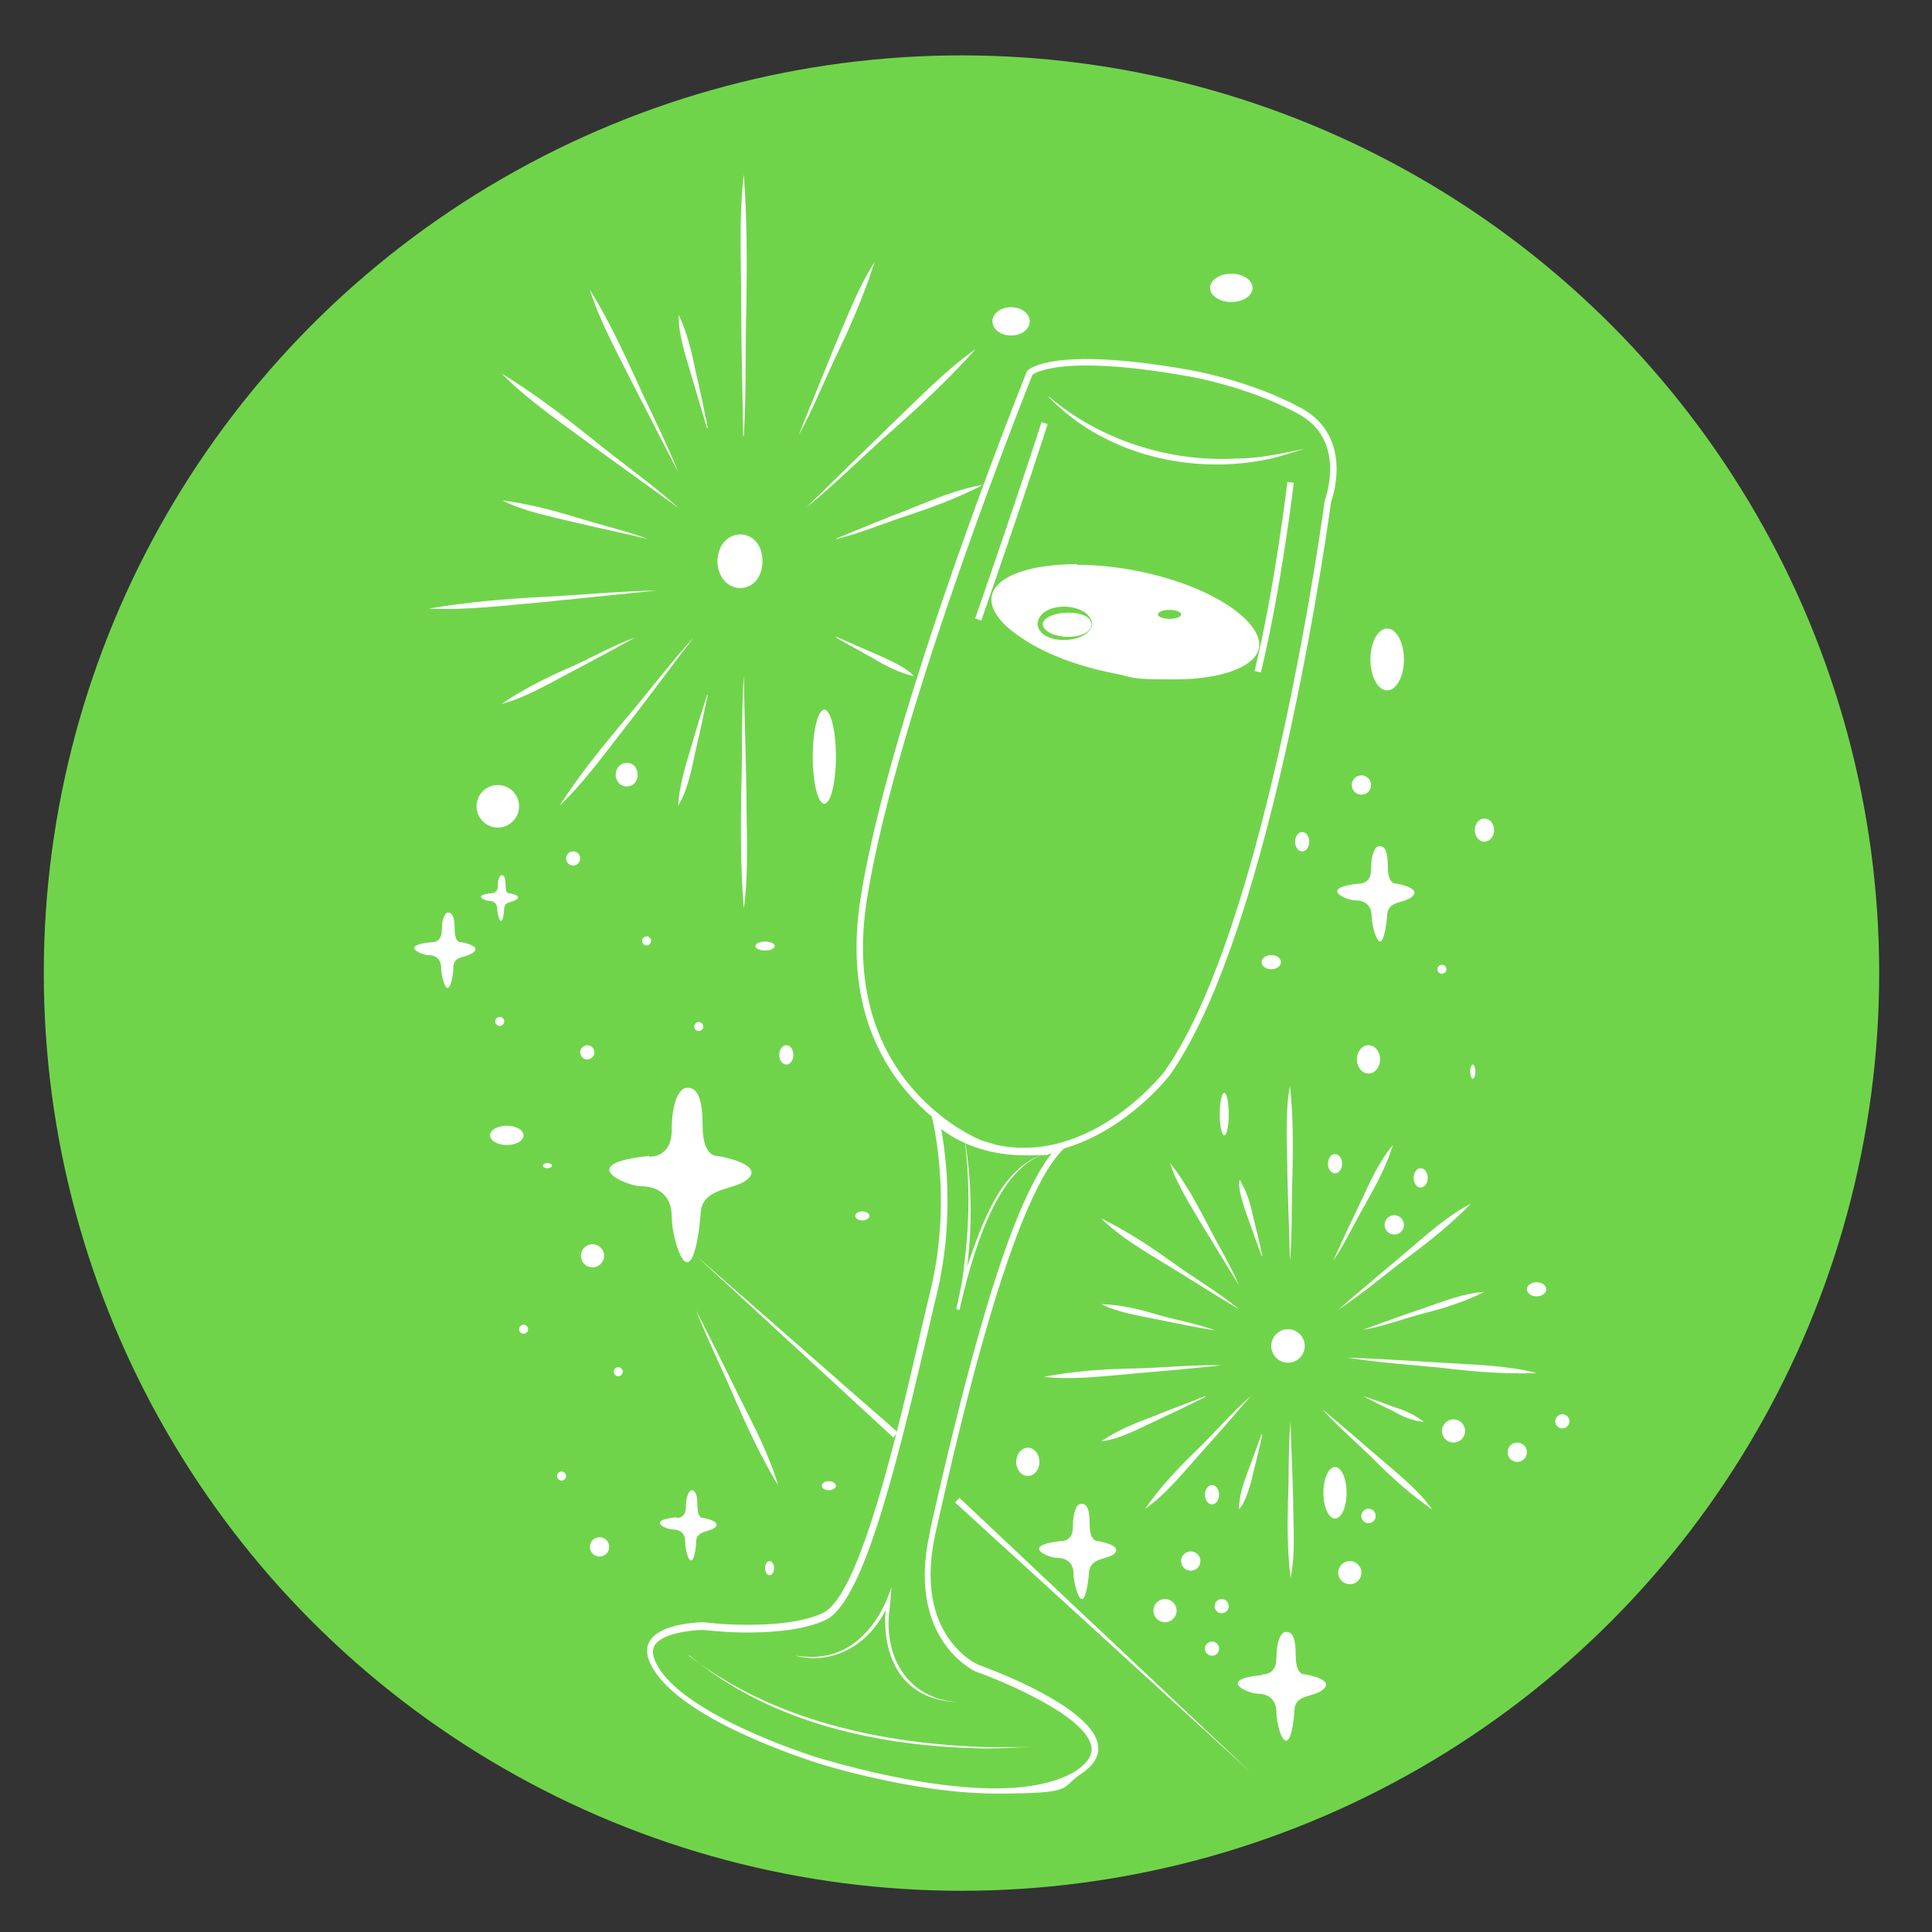 <svg viewBox="0 0 300 300" version="1.1" xmlns="http://www.w3.org/2000/svg" id="events">
  
  <rect x="0" y="0" width="300" height="300" fill="#333333" stroke="none"/>
  
  <defs>
    <style>
      .st0 {
        fill: #70d44b;
      }

      .st1, .st2 {
        fill: #fff;
      }

      .st1, .st3, .st4 {
        stroke: #fff;
        stroke-miterlimit: 10;
      }

      .st5, .st4 {
        fill: #70d44b;
      }

      .st3 {
        fill: none;
      }
    </style>
  </defs>
  <circle r="142.5" cy="151.1" cx="149.3" class="st5"></circle>
  <path d="M153.5,90.9s-9.9,33.3-11.2,42c-1.5,10.3-5.1,34.5,14,38.9,22,5.1,32.3-35.3,39.7-69.8" class="st1"></path>
  <path d="M196,260s2.2.2,2.2-2.5.7-4.1,1.5-4.1,1.5.5,1.5,3.7,1.5,2.9,1.5,2.9c0,0,4.4.7,2.9,2.2s-4.4.7-4.6,3.3c-.1,1.9-.5,4.8-1.3,4.8s-1.5-3-1.5-4.4c0-2.2-1.5-2.9-2.9-2.9s-6.6-2.2.7-2.9Z" class="st2"></path>
  <path d="M164.7,239.3s1.9.2,1.9-2.2.6-3.6,1.3-3.6,1.3.4,1.3,3.2,1.3,2.6,1.3,2.6c0,0,3.8.6,2.6,1.9-1,1-3.8.6-4,2.9-.1,1.6-.5,4.2-1.1,4.2s-1.3-2.6-1.3-3.9c0-1.9-1.3-2.5-2.6-2.5s-5.8-1.9.6-2.6Z" class="st2"></path>
  <path d="M211,137.2s1.9.2,1.9-2.2.6-3.6,1.3-3.6,1.3.4,1.3,3.2,1.3,2.6,1.3,2.6c0,0,3.8.6,2.6,1.9s-3.8.6-4,2.9c-.1,1.6-.5,4.2-1.1,4.2s-1.3-2.6-1.3-3.9c0-1.9-1.3-2.5-2.6-2.5s-5.8-1.9.6-2.6Z" class="st2"></path>
  <path d="M100.8,179.6s3.5.3,3.5-4.1,1.2-6.6,2.4-6.6,2.4.8,2.4,5.9,2.4,4.7,2.4,4.7c0,0,7.1,1.2,4.7,3.5-1.9,1.9-7.1,1.2-7.4,5.3-.2,3-.9,7.7-2.1,7.7s-2.4-4.8-2.4-7.1c0-3.5-2.4-4.7-4.7-4.7s-10.6-3.5,1.2-4.7Z" class="st2"></path>
  <path d="M67.1,146.3s1.5.1,1.5-1.8.5-2.8,1-2.8,1,.4,1,2.6,1,2,1,2c0,0,3.1.5,2,1.5s-3.1.5-3.2,2.3c0,1.3-.4,3.3-.9,3.3s-1-2.1-1-3.1c0-1.5-1-2-2-2s-4.6-1.5.5-2Z" class="st2"></path>
  <path d="M76.4,138.7s.9,0,.9-1.1.3-1.7.6-1.7.6.2.6,1.6.6,1.2.6,1.2c0,0,1.9.3,1.2.9s-1.9.3-2,1.4-.2,2-.5,2-.6-1.3-.6-1.9c0-.9-.6-1.2-1.2-1.2s-2.8-.9.3-1.2Z" class="st2"></path>
  <path d="M105.1,235.7s1.4.1,1.4-1.6.5-2.7.9-2.7.9.3.9,2.4.9,1.9.9,1.9c0,0,2.8.5,1.9,1.4-.7.8-2.8.5-3,2.1,0,1.2-.3,3.1-.8,3.1s-.9-1.9-.9-2.9c0-1.4-.9-1.9-1.9-1.9s-4.3-1.4.5-1.9Z" class="st2"></path>
  <circle r="1.8" cy="250.1" cx="180.9" class="st2"></circle>
  <circle r="1.8" cy="244.2" cx="209.6" class="st2"></circle>
  <circle r="1.8" cy="222.2" cx="225.7" class="st2"></circle>
  <circle r="1.8" cy="195" cx="92" class="st2"></circle>
  <circle r="1.1" cy="249.4" cx="189.7" class="st2"></circle>
  <circle r="1.1" cy="235.4" cx="212.5" class="st2"></circle>
  <circle r="1.1" cy="235.4" cx="212.5" class="st2"></circle>
  <circle r="1.5" cy="242.4" cx="184.9" class="st2"></circle>
  <circle r="1.1" cy="256" cx="188.2" class="st2"></circle>
  <circle r="1.1" cy="163.4" cx="91.2" class="st2"></circle>
  <circle r=".7" cy="206.4" cx="81.3" class="st2"></circle>
  <circle r=".7" cy="158.6" cx="77.6" class="st2"></circle>
  <circle r=".7" cy="159.4" cx="108.5" class="st2"></circle>
  <circle r=".7" cy="146.1" cx="100.4" class="st2"></circle>
  <path d="M200.3,195.8c-.1-4.5-.3-9.1-.4-13.6,0-4.5-.4-9.4.4-13.6.5,4.5.5,9.1.4,13.6-.2,4.5,0,9.3-.4,13.6h0Z" class="st2"></path>
  <path d="M207,195.8c1.4-3.1,2.8-6.1,4.3-9.2,1.4-3,2.9-6.4,5-8.8-1,3.2-2.6,6.2-4.3,9.2-1.7,2.9-3.2,6.2-5,8.8h0Z" class="st2"></path>
  <g>
    <line y2="186.8" x2="228.5" y1="203.3" x1="208" class="st2"></line>
    <path d="M207.9,203.3c3.3-2.9,6.7-5.7,10-8.5,3.3-2.8,6.8-6,10.5-7.9-3.1,3.2-6.5,5.9-10,8.5-3.5,2.6-7.1,5.7-10.5,7.9h0Z" class="st2"></path>
  </g>
  <g>
    <line y2="200.5" x2="230.5" y1="206.6" x1="211.7" class="st2"></line>
    <path d="M211.6,206.5c3.1-1.1,6.2-2.3,9.3-3.3,3.1-1.1,6.4-2.4,9.6-2.6-3,1.5-6.1,2.5-9.3,3.3-3.1.8-6.5,2.1-9.6,2.6h0Z" class="st2"></path>
  </g>
  <g>
    <line y2="213" x2="238.6" y1="210.8" x1="209.2" class="st2"></line>
    <path d="M209.2,210.8c4.9.2,9.8.5,14.7.8,4.8.3,10.1.4,14.7,1.6-4.9.2-9.8-.2-14.7-.8-4.8-.5-10.1-.8-14.7-1.6h0Z" class="st2"></path>
  </g>
  <g>
    <line y2="220.8" x2="221.1" y1="216.8" x1="211.7" class="st2"></line>
    <path d="M211.7,216.8c1.6.5,3.2,1.1,4.8,1.7,1.7.5,3.2,1.2,4.6,2.3,0,0,0,0,0,0-1.8-.2-3.3-.8-4.8-1.7-1.5-.7-3.1-1.5-4.6-2.3h0Z" class="st2"></path>
  </g>
  <g>
    <line y2="234.3" x2="222.4" y1="218.8" x1="205.2" class="st2"></line>
    <path d="M205.3,218.8c3,2.5,5.9,5,8.8,7.5,2.9,2.5,6.2,5.1,8.3,8.1-3.2-2.2-6.1-4.8-8.8-7.5-2.7-2.7-5.9-5.4-8.3-8.1h0Z" class="st2"></path>
  </g>
  <path d="M200.4,220.8c.1,4,.3,8.1.4,12.1,0,4,.4,8.4-.4,12.1-.5-4-.5-8.1-.4-12.1.2-4,0-8.3.4-12.1h0Z" class="st2"></path>
  <g>
    <line y2="234.3" x2="192.5" y1="222.8" x1="196" class="st2"></line>
    <path d="M196,222.8c-.4,2-.9,3.9-1.4,5.9-.2,1.2-1.3,5-2.2,5.6,0-2.1.7-4,1.4-5.9.7-1.9,1.4-3.8,2.1-5.7,0,0,0,0,0,0h0Z" class="st2"></path>
  </g>
  <g>
    <line y2="234.3" x2="178" y1="216.8" x1="194.2" class="st2"></line>
    <path d="M194.2,216.8c-2.6,3-5.2,6-7.9,9-2.6,2.9-5.3,6.3-8.5,8.5,2.3-3.3,5-6.2,7.9-9,2.8-2.7,5.6-6,8.5-8.5h0Z" class="st2"></path>
  </g>
  <g>
    <line y2="223.8" x2="171" y1="216.8" x1="187.1" class="st2"></line>
    <path d="M187.2,216.9c-2.6,1.3-5.3,2.6-7.9,3.8-2.6,1.2-5.5,2.8-8.3,3.1,2.5-1.7,5.2-2.8,7.9-3.8,2.7-1.1,5.5-2.1,8.2-3.2,0,0,0,0,0,0h0Z" class="st2"></path>
  </g>
  <g>
    <line y2="213.8" x2="162.2" y1="211.9" x1="189.7" class="st2"></line>
    <path d="M189.7,212c-4.6.5-9.2.9-13.8,1.3-4.5.4-9.4,1-13.8.5,4.5-.9,9.1-1.2,13.8-1.3,4.5-.1,9.4-.6,13.8-.5h0Z" class="st2"></path>
  </g>
  <g>
    <line y2="202.6" x2="171" y1="206.6" x1="188.7" class="st2"></line>
    <path d="M188.7,206.6c-3-.5-6-1.1-8.9-1.7-2.9-.6-6.3-1.1-8.8-2.4,3.1.1,6,.8,8.9,1.7,2.9.8,6.2,1.4,8.8,2.4h0Z" class="st2"></path>
  </g>
  <g>
    <line y2="189.3" x2="171" y1="203.3" x1="192.5" class="st2"></line>
    <path d="M192.4,203.3c-3.7-2.2-7.3-4.5-10.9-6.7-3.6-2.2-7.6-4.5-10.5-7.4,3.9,1.9,7.4,4.2,10.9,6.7,3.4,2.5,7.4,4.8,10.5,7.4h0Z" class="st2"></path>
  </g>
  <path d="M192.4,199.6c-1.9-3.1-3.8-6.2-5.7-9.3-1.8-3.1-4-6.4-5-9.7,2.3,2.9,4,6.1,5.7,9.3,1.6,3.2,3.7,6.6,5,9.7h0Z" class="st2"></path>
  <path d="M195.9,195c-.7-1.9-1.4-3.8-2.1-5.8-.5-1.4-1.7-4.7-1.3-6,1.1,1.8,1.7,3.8,2.1,5.8.5,2,1,4,1.4,6,0,0,0,0,0,0h0Z" class="st2"></path>
  <circle r="2.6" cy="209" cx="200" class="st2"></circle>
  <path d="M115.4,67.7c-.1-6.8-.3-13.5-.3-20.3,0-6.7-.4-13.8.4-20.3.5,6.8.5,13.5.4,20.3-.2,6.7,0,13.8-.4,20.3h0Z" class="st2"></path>
  <g>
    <line y2="40.8" x2="135.8" y1="67.7" x1="124.1" class="st2"></line>
    <path d="M124,67.6c1.8-4.5,3.7-9.1,5.5-13.6,1.9-4.4,3.7-9.3,6.3-13.3-1.5,4.7-3.4,9.2-5.5,13.6-2.1,4.3-4,9.2-6.3,13.3h0Z" class="st2"></path>
  </g>
  <g>
    <line y2="54.2" x2="151.5" y1="78.8" x1="125.2" class="st2"></line>
    <path d="M125.2,78.8c4.3-4.2,8.6-8.4,12.9-12.6,4.3-4.1,8.7-8.7,13.4-12-4,4.5-8.4,8.6-12.9,12.6-4.5,3.9-8.9,8.4-13.4,12h0Z" class="st2"></path>
  </g>
  <g>
    <line y2="75.2" x2="152.6" y1="83.7" x1="129.9" class="st2"></line>
    <path d="M129.9,83.6c3.7-1.5,7.5-3.1,11.2-4.5,3.7-1.5,7.7-3.2,11.5-3.8-3.6,1.9-7.4,3.3-11.2,4.6-3.8,1.2-7.8,2.9-11.5,3.8h0Z" class="st2"></path>
  </g>
  <g>
    <line y2="104.9" x2="142" y1="98.9" x1="129.9" class="st2"></line>
    <path d="M129.9,98.9c2.1.9,4.1,1.8,6.2,2.7,1.6.7,4.8,2.1,5.8,3.4-2.2-.5-4.2-1.5-6.2-2.7-2-1.1-3.9-2.2-5.9-3.3,0,0,0,0,0,0h0Z" class="st2"></path>
  </g>
  <path d="M115.5,104.9c.1,6,.3,12,.4,18.1,0,6,.4,12.3-.4,18.1-.5-6-.5-12-.4-18.1.2-6,0-12.3.4-18.1h0Z" class="st2"></path>
  <g>
    <line y2="125" x2="105.4" y1="107.9" x1="109.8" class="st2"></line>
    <path d="M109.9,107.9c-.6,2.9-1.2,5.8-1.9,8.7-.6,2.8-1.2,6.1-2.7,8.5.2-3,1-5.8,1.9-8.7.8-2.8,1.7-5.7,2.6-8.5,0,0,0,0,0,0h0Z" class="st2"></path>
  </g>
  <g>
    <line y2="125" x2="86.8" y1="98.9" x1="107.6" class="st2"></line>
    <path d="M107.7,99c-3.4,4.4-6.7,8.9-10.1,13.3-3.4,4.3-6.8,9.1-10.7,12.8,3-4.7,6.5-9,10.1-13.3,3.6-4.2,7.1-8.9,10.7-12.8h0Z" class="st2"></path>
  </g>
  <g>
    <line y2="109.4" x2="77.9" y1="98.9" x1="98.6" class="st2"></line>
    <path d="M98.6,99c-3.4,1.9-6.8,3.7-10.2,5.5-3.4,1.8-7,3.9-10.5,4.8,3.2-2.2,6.6-3.9,10.2-5.5,3.5-1.5,7.1-3.6,10.5-4.8h0Z" class="st2"></path>
  </g>
  <g>
    <line y2="94.5" x2="66.6" y1="91.6" x1="101.9" class="st2"></line>
    <path d="M101.9,91.7c-5.9.6-11.7,1.2-17.6,1.8-5.8.5-12,1.3-17.7,1,5.8-1,11.7-1.5,17.6-1.8,5.8-.3,12-.9,17.7-1h0Z" class="st2"></path>
  </g>
  <g>
    <line y2="77.7" x2="77.9" y1="83.7" x1="100.6" class="st2"></line>
    <path d="M100.6,83.7c-3.8-.9-7.6-1.7-11.4-2.6-3.7-.9-7.9-1.7-11.2-3.4,3.9.5,7.7,1.5,11.4,2.6,3.7,1.2,7.8,2.1,11.2,3.4h0Z" class="st2"></path>
  </g>
  <g>
    <line y2="58" x2="77.9" y1="78.8" x1="105.4" class="st2"></line>
    <path d="M105.4,78.9c-4.7-3.4-9.3-6.7-14-10.1-4.6-3.4-9.6-6.8-13.5-10.8,4.9,3,9.5,6.5,14,10.1,4.4,3.6,9.4,7.1,13.5,10.8h0Z" class="st2"></path>
  </g>
  <g>
    <line y2="45" x2="91.6" y1="73.2" x1="105.4" class="st2"></line>
    <path d="M105.3,73.3c-2.4-4.7-4.8-9.3-7.2-14-2.3-4.6-5-9.5-6.5-14.3,2.8,4.5,5,9.2,7.2,14,2.1,4.7,4.7,9.7,6.5,14.3h0Z" class="st2"></path>
  </g>
  <g>
    <line y2="49" x2="105.4" y1="66.5" x1="109.8" class="st2"></line>
    <path d="M109.8,66.5c-.9-2.9-1.7-5.8-2.6-8.7-.8-2.8-1.9-6-1.8-8.9,1.3,2.8,2,5.7,2.6,8.7.7,2.9,1.3,5.9,1.9,8.8h0Z" class="st2"></path>
  </g>
  <g>
    <ellipse ry="3.8" rx="3.3" cy="87.3" cx="115" class="st2"></ellipse>
    <path d="M118.4,87.3c-.2,5.4-6.7,5.3-7,0,0-5.7,7.1-5.8,7,0h0ZM118.3,87.3c-.2-4.3-5.9-4.5-6.1,0,0,4.8,6,4.7,6.1,0h0Z" class="st2"></path>
  </g>
  <ellipse ry="2.2" rx="1.8" cy="227" cx="159.6" class="st2"></ellipse>
  <ellipse ry="4" rx="1.8" cy="231.8" cx="207.3" class="st2"></ellipse>
  <circle r="1.1" cy="220.7" cx="242.6" class="st2"></circle>
  <circle r="1.5" cy="190.2" cx="216.5" class="st2"></circle>
  <ellipse ry="1.5" rx="1.1" cy="182.9" cx="220.6" class="st2"></ellipse>
  <ellipse ry="1.8" rx="1.5" cy="128.9" cx="230.5" class="st2"></ellipse>
  <ellipse ry="1.5" rx="1.1" cy="180.7" cx="207.3" class="st2"></ellipse>
  <ellipse ry="3.3" rx=".7" cy="173" cx="190.1" class="st2"></ellipse>
  <ellipse ry="1.1" rx="1.5" cy="149.4" cx="197.4" class="st2"></ellipse>
  <ellipse ry="2.2" rx="1.8" cy="164.5" cx="212.5" class="st2"></ellipse>
  <ellipse ry="1.1" rx=".4" cy="166.4" cx="228.7" class="st2"></ellipse>
  <ellipse ry=".7" rx="1.1" cy="188.8" cx="133.9" class="st2"></ellipse>
  <circle r="1.5" cy="121.9" cx="211.4" class="st2"></circle>
  <circle r=".7" cy="150.5" cx="223.9" class="st2"></circle>
  <ellipse ry="1.5" rx="1.1" cy="130.7" cx="202.2" class="st2"></ellipse>
  <ellipse ry="1.5" rx="1.1" cy="232.1" cx="188.2" class="st2"></ellipse>
  <polygon points="194.2 275.2 148.3 233.3 149 232.6 194.2 275.2 194.2 275.2" class="st2"></polygon>
  <polygon points="138.7 223.2 108.1 195 139.4 222.4 138.7 223.2 138.7 223.2" class="st2"></polygon>
  <path d="M108.1,203.5c2.3,4.5,4.5,8.9,6.7,13.4,2.2,4.4,4.7,9.1,6,13.7-2.6-4.3-4.7-8.8-6.7-13.4-1.9-4.5-4.3-9.3-6-13.7h0Z" class="st2"></path>
  <circle r="3.3" cy="125.2" cx="77.3" class="st2"></circle>
  <circle r="1.1" cy="133.3" cx="89" class="st2"></circle>
  <g>
    <circle r="1.5" cy="120.4" cx="97.5" class="st2"></circle>
    <path d="M99,120.4c-.1,2.3-3.2,2.3-3.4,0,0-2.6,3.5-2.6,3.4,0h0ZM98.9,120.4c-.1-1.3-2.3-1.3-2.5,0-.1,1.6,2.5,1.6,2.5,0h0Z" class="st2"></path>
  </g>
  <ellipse ry="7.3" rx="1.8" cy="117.5" cx="128" class="st2"></ellipse>
  <ellipse ry="1.5" rx="1.1" cy="163.8" cx="122.1" class="st2"></ellipse>
  <ellipse ry=".7" rx="1.5" cy="146.9" cx="118.8" class="st2"></ellipse>
  <circle r="1.5" cy="240.2" cx="93.1" class="st2"></circle>
  <circle r=".7" cy="213" cx="96" class="st2"></circle>
  <ellipse ry=".7" rx="1.1" cy="230.7" cx="128.7" class="st2"></ellipse>
  <ellipse ry="1.1" rx=".7" cy="243.5" cx="119.5" class="st2"></ellipse>
  <circle r=".7" cy="229.2" cx="87.2" class="st2"></circle>
  <ellipse ry="1.5" rx="2.6" cy="176.3" cx="78.7" class="st2"></ellipse>
  <ellipse ry=".4" rx=".7" cy="181" cx="85" class="st2"></ellipse>
  <ellipse ry="1.1" rx="1.5" cy="200.2" cx="238.6" class="st2"></ellipse>
  <ellipse ry="2.2" rx="3.3" cy="44.7" cx="191.2" class="st2"></ellipse>
  <ellipse ry="2.2" rx="2.9" cy="49.9" cx="157" class="st2"></ellipse>
  <ellipse ry="4.8" rx="2.6" cy="102.4" cx="215.4" class="st2"></ellipse>
  <g>
    <path d="M154.5,278.1c-12.2,0-26.6-4.5-26.7-4.5-.2,0-19.8-5.9-25.5-13.8-1.3-1.8-1.7-3.3-1.2-4.5,1.4-2.8,8-2.8,8.1-2.8,0,0,3,.4,6.7.4s9.1-.6,11.9-1.9c5.5-2.4,10.5-22.1,15.5-43.7.6-2.5,1.1-4.8,1.6-6.8,2.9-11.8,1.2-22.5.4-26.4,3.7,3.1,8.5,4.8,13.8,4.8s4-.2,5.4-.5c-8.2,8.4-16,43-19.6,58.5l-.2,1.1c-3.7,16.4,6.8,21.1,6.9,21.1.2,0,17.6,6.2,18.3,12.2.2,1.4-.7,2.7-2.5,3.9-2.9,1.9-7.2,2.9-13,2.9Z" class="st0"></path>
    <path d="M146.1,175.3c3.6,2.7,8.1,4.1,13.1,4.1s2.9-.1,4.1-.3c-6.8,8.6-13.2,33.5-18.7,57.7l-.2,1.1c-3.8,16.8,7.1,21.7,7.2,21.7h0s0,0,0,0c4.8,1.7,17.4,7.1,17.9,11.8.1,1.2-.6,2.3-2.3,3.5-2.8,1.8-7.1,2.8-12.7,2.8-12.1,0-26.4-4.5-26.6-4.5-.2,0-19.6-5.9-25.2-13.6-1.2-1.7-1.6-3-1.1-4,1-2,5.9-2.5,7.6-2.5.5,0,3.2.4,6.8.4,5.1,0,9.2-.6,12.1-1.9,5.7-2.5,10.7-22.3,15.8-44,.6-2.5,1.1-4.8,1.6-6.8,2.6-10.9,1.5-20.6.7-25.2M144.5,172.6s3.6,12.8,0,27.7c-3.6,14.9-10.2,47.3-16.8,50.2-3.3,1.5-7.9,1.8-11.7,1.8s-6.7-.4-6.7-.4c0,0-13.2,0-7.3,8.1,5.9,8.1,25.7,14,25.7,14,0,0,14.4,4.5,26.9,4.5s9.9-.8,13.2-3c11.3-7.5-15.9-17-15.9-17,0,0-10.3-4.4-6.6-20.6,3.5-15.6,12.7-56.5,21.5-60.7-1.4.4-4.2,1.1-7.6,1.1s-10.1-1.2-14.7-5.8h0ZM167.7,177c-.3,0-.7.2-1,.3.6-.2,1-.3,1-.3h0Z" class="st2"></path>
  </g>
  <path d="M152.6,177.7c-.7-.2-23-9.1-18.5-38,4.5-28.9,25.8-81.8,25.8-81.8,0,0,3.5-3.7,24.5,0,0,0,9.3,1.5,17.4,5.9,8.1,4.4,4.4,14,4.4,14,0,0-8.8,66.1-25,88.9,0,0-12.5,16.2-28.7,11Z" class="st4"></path>
  <g>
    <path d="M182.3,106.1c-3,0-6.1-.3-9.2-.9-11.5-2.2-20.5-8-19.6-12.6.6-3.2,6-5.3,13.7-5.3s6.1.3,9.2.9c11.5,2.2,20.5,8,19.6,12.6-.6,3.2-6,5.3-13.7,5.3Z" class="st2"></path>
    <path d="M167.2,86.7v1c2.9,0,6,.3,9.1.9,12.4,2.4,19.9,8.2,19.2,12-.6,3-5.9,4.9-13.2,4.9s-6-.3-9.1-.9c-5.7-1.1-10.8-3-14.5-5.5-3.4-2.2-5.1-4.6-4.7-6.6.6-3,5.9-4.9,13.2-4.9v-1M167.2,86.7c-7.7,0-13.5,2.1-14.2,5.8-1,5,8,10.9,20,13.2,3.3.6,6.4.9,9.3.9,7.7,0,13.5-2.1,14.2-5.8,1-5-8-10.9-20-13.2-3.3-.6-6.4-.9-9.3-.9h0Z" class="st0"></path>
  </g>
  <path d="M166.2,123c0,2.5-3.7,2.5-3.8,0,0-2.5,3.8-2.5,3.8,0h0ZM166.2,123c0-2.4-3.5-2.3-3.5,0,0,2.3,3.5,2.4,3.5,0h0Z" class="st0"></path>
  <path d="M186.6,114.8c0,3.8-5,3.6-5.4,0,0-3.7,5.4-3.8,5.4,0h0ZM186.6,114.8c-.2-3.1-4.8-3.1-5,0-.2,3.3,4.9,3,5,0h0Z" class="st0"></path>
  <path d="M159.2,108.7c0,3.3-4.6,3.2-4.8,0,0-3.3,4.8-3.3,4.8,0h0ZM159.2,108.7c-.1-2.9-4.5-2.9-4.6,0,0,3,4.5,2.9,4.6,0h0Z" class="st0"></path>
  <circle r="1.7" cy="119.9" cx="150.9" class="st5"></circle>
  <circle r="3.7" cy="135.6" cx="158.5" class="st5"></circle>
  <circle r="2.2" cy="128.5" cx="176.1" class="st5"></circle>
  <path d="M174.7,140.6c0,3.8-5,3.5-5.3,0,0-3.7,5.3-3.8,5.3,0h0ZM174.6,140.6c-.2-3-4.8-3.1-5,0-.2,3.2,4.9,3,5,0h0Z" class="st0"></path>
  <path d="M155.4,151.1c-.2,5.5-7.7,5.3-8,0,0-5.4,7.9-5.4,8,0h0ZM155.4,151.1c-.2-5.1-7.7-5.1-7.9,0,0,5.2,7.7,5,7.9,0h0Z" class="st0"></path>
  <path d="M171,158.8c-.1,5.4-7.3,5.1-7.7,0,0-5.3,7.6-5.3,7.7,0h0ZM170.9,158.8c-.2-4.6-7.1-4.6-7.3,0,0,4.8,7.2,4.6,7.3,0h0Z" class="st0"></path>
  <path d="M162.2,65.7s-2.9,9.2-10.3,30.5" class="st3"></path>
  <path d="M200.4,74.9s-1.9,16.2-5.1,29.4" class="st3"></path>
  <path d="M107,257.1c13,10.1,30.1,13.7,46.2,14.2,2.3,0,4.7,0,7,0-2.3,0-4.7.2-7,.2-16.2-.2-33.5-3.8-46.2-14.5h0Z" class="st2"></path>
  <path d="M148.7,264.3c-9.2-.3-12.2-7.9-11-16,0,0,.5.1.5.1-2.2,6.1-8.1,10.4-14.7,8.7,1.5.2,3.1.3,4.6,0,5.3-.9,8.8-5.8,10.3-10.6,0,1.1-.3,3.5-.4,4.6-.4,7,3.5,12.8,10.8,13.2h0Z" class="st2"></path>
  <path d="M149.7,176.3c1.6,8.9,1.3,18.2-.7,27.1,0,0-.5-.1-.5-.1.5-2.4,1.1-4.7,1.8-7,2.1-6,5.1-15.1,11.9-17.1-7.9,2.5-11.5,16.9-13.2,24.1,0,0-.5-.1-.5-.1.5-2.2,1-4.4,1.2-6.7.9-6.7.9-13.6,0-20.3h0Z" class="st2"></path>
  <circle r="1.5" cy="225.5" cx="235.6" class="st2"></circle>
  <path d="M162.9,61.6c8,6.8,18.8,10.2,29.2,9.6,3.5,0,7-.8,10.4-1.5-1.7.5-3.4,1.1-5.1,1.5-12.1,2.7-25.9-.5-34.6-9.6h0Z" class="st2"></path>
  <path d="M169.6,96.9c-.5,3.2-8.2,3.4-8.5,0,.3-3.7,8.1-3.5,8.5,0h0ZM169.5,96.9c-.2-2.5-7.3-2.2-7.6,0,.3,2.5,7.4,2.8,7.6,0h0Z" class="st0"></path>
  <ellipse ry=".7" rx="1.8" cy="95.4" cx="181.6" class="st0"></ellipse>
</svg>